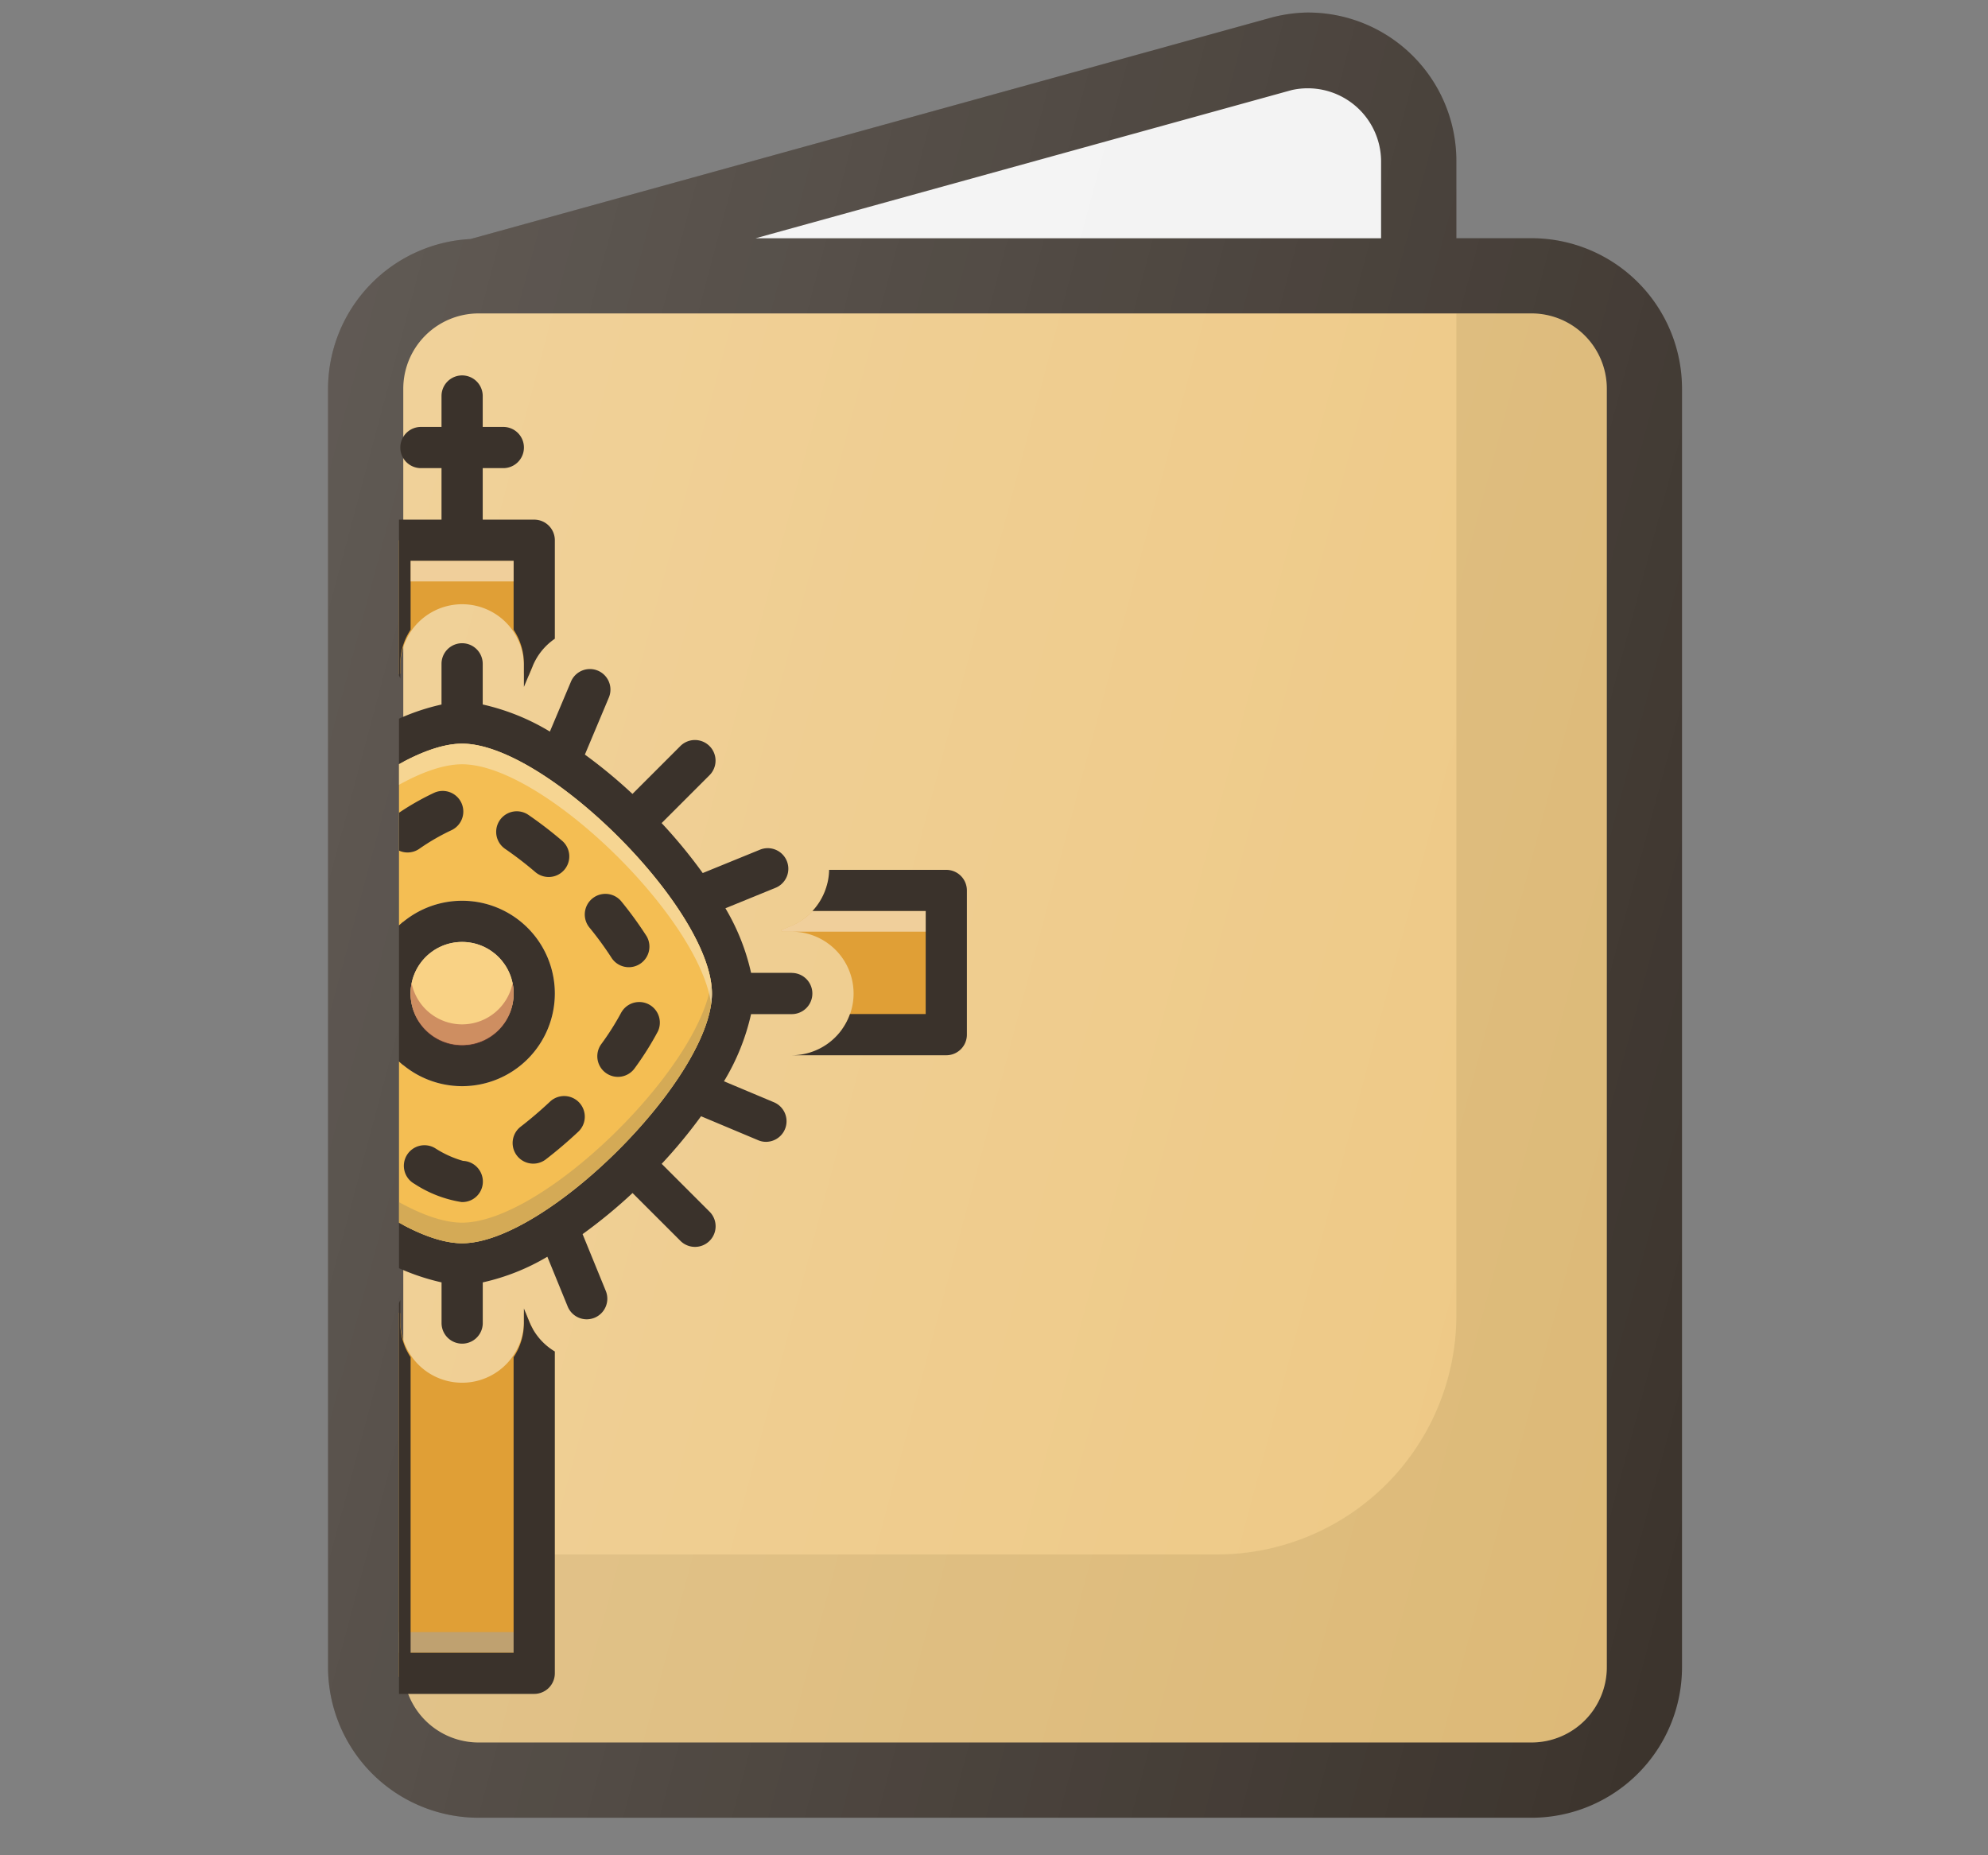 <svg xmlns="http://www.w3.org/2000/svg" xmlns:xlink="http://www.w3.org/1999/xlink" width="180" height="168" viewBox="0 0 180 168">
  <rect x="0" y="0" width="180" height="168" fill="#808080" stroke="none"/>
  <defs>
    <linearGradient id="linear-gradient" x1="-0.084" y1="0.325" x2="1.118" y2="0.745" gradientUnits="objectBoundingBox">
      <stop offset="0" stop-color="#fff" stop-opacity="0.2"/>
      <stop offset="1" stop-color="#fff" stop-opacity="0"/>
    </linearGradient>
    <clipPath id="clip-path">
      <rect id="Rectangle_15067" data-name="Rectangle 15067" width="58" height="138" transform="translate(520 3103)" fill="#fff" stroke="#707070" stroke-width="1"/>
    </clipPath>
  </defs>
  <g id="Group_5815" data-name="Group 5815" transform="translate(-1032 -2876)">
    <rect id="Rectangle_15075" data-name="Rectangle 15075" width="180" height="168" transform="translate(1032 2876)" fill="#fff" opacity="0"/>
    <g id="Group_5802" data-name="Group 5802" transform="translate(147.126 -139.136)">
      <g id="Group_5800" data-name="Group 5800" transform="translate(320 -54)">
        <path id="Path_38795" data-name="Path 38795" d="M111.972,20.435h-6.811V13.4A13.431,13.431,0,0,0,91.54,0,13.649,13.649,0,0,0,88.5.432L15.893,20.51A13.6,13.6,0,0,0,3,34.063V149.846a13.64,13.64,0,0,0,13.621,13.621h95.35a13.64,13.64,0,0,0,13.621-13.621V34.056A13.631,13.631,0,0,0,111.972,20.435Z" transform="translate(591.577 3070.272)" fill="#3a322b"/>
        <path id="Path_38796" data-name="Path 38796" d="M57.217,1.2a6.64,6.64,0,0,1,8.1,6.382v7.035H8.684L57.217,1.2Z" transform="translate(624.605 3076.094)" fill="#f2f2f2"/>
        <path id="Path_38797" data-name="Path 38797" d="M112.972,126.593a6.818,6.818,0,0,1-6.811,6.811H10.811A6.818,6.818,0,0,1,4,126.593V10.811A6.822,6.822,0,0,1,10.811,4h95.35a6.822,6.822,0,0,1,6.811,6.811Z" transform="translate(597.388 3093.518)" fill="#edc782"/>
        <path id="Path_38798" data-name="Path 38798" d="M106.161,4H99.35V94.705a21.672,21.672,0,0,1-21.672,21.672H4v10.216a6.818,6.818,0,0,0,6.811,6.811h95.35a6.818,6.818,0,0,0,6.811-6.811V10.811A6.822,6.822,0,0,0,106.161,4Z" transform="translate(597.388 3093.518)" fill="#403300" opacity="0.1"/>
        <path id="Path_38801" data-name="Path 38801" d="M111.972,20.435h-6.811V13.4A13.431,13.431,0,0,0,91.54,0,13.649,13.649,0,0,0,88.5.432L15.893,20.51A13.6,13.6,0,0,0,3,34.063V149.846a13.64,13.64,0,0,0,13.621,13.621h95.35a13.64,13.64,0,0,0,13.621-13.621V34.056A13.631,13.631,0,0,0,111.972,20.435Z" transform="translate(591.577 3070.272)" fill="url(#linear-gradient)"/>
        <g id="Mask_Group_396" data-name="Mask Group 396" transform="translate(81 -5)" clip-path="url(#clip-path)">
          <g id="corpus" transform="translate(480.011 3108.132)">
            <path id="Path_38804" data-name="Path 38804" d="M32.083,51.006c-.056.149-.112.289-.168.438h-.886a5.6,5.6,0,0,0-5.6,5.6,5.524,5.524,0,0,0,1.035,3.227H17.56V47.088H28.007c.047.168.112.336.177.5a5.478,5.478,0,0,0,1.38,1.987A5.392,5.392,0,0,0,31.2,50.633ZM54.78,27.3l.345.844.155-.059v-.888a5.6,5.6,0,0,1,11.193,0v.888c.146.055.292.111.44.169l.34-.809V16H54.068V26.058A5.627,5.627,0,0,1,54.78,27.3Zm49.628,19.793v13.18H95.286a5.524,5.524,0,0,0,1.035-3.227,5.6,5.6,0,0,0-5.6-5.6h-.886a1.134,1.134,0,0,0-.065-.159l.849-.345A5.442,5.442,0,0,0,92.6,49.579a5.35,5.35,0,0,0,1.073-1.66,4.537,4.537,0,0,0,.271-.83Zm-37.432,39.7-.348-.851L66.473,86v.888a5.6,5.6,0,0,1-11.193,0V86c-.146-.055-.292-.111-.44-.169l-.374.89a5.572,5.572,0,0,1-.4.775v31.416H67.253V87.348A5.649,5.649,0,0,1,66.976,86.793Z" transform="translate(-15.172 -1.076)" fill="#e09f36"/>
            <path id="Path_38805" data-name="Path 38805" d="M54.607,26.214l.5,1.228V26.117a5.562,5.562,0,0,1,.933-3.087v-6.24h9.327v6.24a5.562,5.562,0,0,1,.933,3.087v2.09l.81-1.927A5.558,5.558,0,0,1,69.1,23.845V14.924a1.866,1.866,0,0,0-1.865-1.865H62.57V8.395h1.866a1.865,1.865,0,0,0,0-3.731H62.57v-2.8a1.865,1.865,0,1,0-3.731,0v2.8H56.974a1.865,1.865,0,0,0,0,3.731h1.865v4.664H54.175a1.866,1.866,0,0,0-1.865,1.865v8.62a5.564,5.564,0,0,1,2.3,2.67ZM102.678,57.83H95.822a5.6,5.6,0,0,1-5.27,3.731h13.991a1.866,1.866,0,0,0,1.865-1.865V46.637a1.866,1.866,0,0,0-1.865-1.865H93.934a5.626,5.626,0,0,1-1.51,3.731h10.255ZM16.865,61.561H30.857a5.6,5.6,0,0,1-5.27-3.731H18.731V48.5H29.407a5.475,5.475,0,0,1-1.8-3.731H16.865A1.866,1.866,0,0,0,15,46.637V59.7a1.866,1.866,0,0,0,1.865,1.865Z" transform="translate(-15 0)" fill="#3a322b"/>
            <path id="Path_38806" data-name="Path 38806" d="M102.947,52v1.865H89.935a1.134,1.134,0,0,0-.065-.159l.849-.345A5.442,5.442,0,0,0,92.7,52ZM32.18,53.427c-.056.149-.112.289-.168.438H19V52H29.661a5.392,5.392,0,0,0,1.632,1.054Z" transform="translate(-15.269 -3.497)" fill="#fff" opacity="0.5"/>
            <path id="Path_38807" data-name="Path 38807" d="M91.561,55.848H87.877A19.865,19.865,0,0,0,85.554,50l4.5-1.838a1.864,1.864,0,1,0-1.408-3.451L83.5,46.81a46.192,46.192,0,0,0-3.722-4.524l4.356-4.356a1.867,1.867,0,0,0-2.64-2.64l-4.356,4.356a45.893,45.893,0,0,0-4.309-3.563L75,30.916a1.86,1.86,0,0,0-3.433-1.436L69.66,34a20.285,20.285,0,0,0-6.081-2.453V27.865a1.865,1.865,0,0,0-3.731,0V31.55A19.863,19.863,0,0,0,54,33.872l-1.838-4.5a1.864,1.864,0,1,0-3.451,1.408l2.1,5.139a46.183,46.183,0,0,0-4.524,3.722L41.93,35.29a1.867,1.867,0,1,0-2.64,2.64l4.356,4.356A45.907,45.907,0,0,0,40.083,46.6l-5.167-2.164a1.86,1.86,0,1,0-1.436,3.432L38,49.766a20.287,20.287,0,0,0-2.453,6.081H31.865a1.865,1.865,0,1,0,0,3.731H35.55a19.865,19.865,0,0,0,2.323,5.848l-4.5,1.838a1.863,1.863,0,0,0,.7,3.591,1.919,1.919,0,0,0,.709-.14l5.139-2.1a46.2,46.2,0,0,0,3.722,4.524L39.29,77.5a1.867,1.867,0,1,0,2.64,2.64l4.356-4.356A45.9,45.9,0,0,0,50.6,79.344l-2.164,5.167a1.854,1.854,0,0,0,1,2.434,1.771,1.771,0,0,0,.718.149,1.857,1.857,0,0,0,1.716-1.147l1.9-4.524a20.287,20.287,0,0,0,6.082,2.453v3.684a1.865,1.865,0,0,0,3.731,0V83.877a19.865,19.865,0,0,0,5.848-2.323l1.838,4.5a1.863,1.863,0,0,0,1.726,1.166,1.919,1.919,0,0,0,.709-.14,1.867,1.867,0,0,0,1.017-2.434l-2.1-5.139a46.2,46.2,0,0,0,4.524-3.722L81.5,80.137a1.867,1.867,0,0,0,2.64-2.64l-4.356-4.356a45.89,45.89,0,0,0,3.563-4.309L88.511,71a1.771,1.771,0,0,0,.718.149,1.864,1.864,0,0,0,.718-3.582l-4.524-1.9a20.287,20.287,0,0,0,2.453-6.082h3.684a1.865,1.865,0,0,0,0-3.731ZM61.713,80.332c-7.611,0-22.619-15.008-22.619-22.619S54.1,35.094,61.713,35.094,84.332,50.1,84.332,57.713,69.325,80.332,61.713,80.332Z" transform="translate(-16.009 -1.749)" fill="#3a322b"/>
            <path id="Path_38808" data-name="Path 38808" d="M62.369,35.75c-7.611,0-22.619,15.008-22.619,22.619S54.758,80.988,62.369,80.988,84.988,65.98,84.988,58.369,69.98,35.75,62.369,35.75Zm0,31.014a8.395,8.395,0,1,1,8.395-8.395,8.395,8.395,0,0,1-8.395,8.395Z" transform="translate(-16.665 -2.404)" fill="#f4be53"/>
            <path id="Path_38809" data-name="Path 38809" d="M57.7,45.911a1.856,1.856,0,0,0,1.051-.325,19.553,19.553,0,0,1,2.9-1.681,1.866,1.866,0,0,0-1.542-3.4,23.8,23.8,0,0,0-3.463,2A1.865,1.865,0,0,0,57.7,45.911Zm8.808-.343a32.663,32.663,0,0,1,2.759,2.118,1.865,1.865,0,1,0,2.42-2.839,36.348,36.348,0,0,0-3.076-2.36,1.865,1.865,0,0,0-2.1,3.082ZM47.494,58.685c.014-.06.04-.157.087-.3a1.866,1.866,0,0,0-3.533-1.2,4.943,4.943,0,0,0-.3,1.429q0,.052,0,.1a8.574,8.574,0,0,0,1.166,3.4,1.866,1.866,0,1,0,3.3-1.736,8.552,8.552,0,0,1-.726-1.7ZM62.719,73.837A9.367,9.367,0,0,1,60.2,72.693a1.866,1.866,0,1,0-1.882,3.222,10.872,10.872,0,0,0,4.26,1.65h.058l.085,0h.03a1.853,1.853,0,0,0,1.764-1.947A1.877,1.877,0,0,0,62.719,73.837ZM51.093,52.719c.714-.881,1.5-1.76,2.335-2.614A1.865,1.865,0,0,0,50.761,47.5c-.915.935-1.778,1.9-2.566,2.872a1.866,1.866,0,1,0,2.9,2.351ZM76.2,55.5a1.866,1.866,0,0,0,3.147-2,34.138,34.138,0,0,0-2.285-3.15,1.866,1.866,0,0,0-2.9,2.353A30.283,30.283,0,0,1,76.2,55.5ZM70.6,68.471c-.874.82-1.769,1.584-2.66,2.271A1.866,1.866,0,0,0,70.22,73.7c.986-.76,1.973-1.6,2.934-2.5A1.866,1.866,0,0,0,70.6,68.471Zm6.468-8.105a24.1,24.1,0,0,1-1.817,2.881,1.866,1.866,0,1,0,3.02,2.192,27.541,27.541,0,0,0,2.1-3.34,1.866,1.866,0,0,0-3.3-1.732ZM53.745,67.571c-.521-.521-1.028-1.057-1.508-1.592a1.865,1.865,0,0,0-2.78,2.488c.525.587,1.079,1.173,1.649,1.742q.523.524,1.038,1.006a1.865,1.865,0,0,0,2.55-2.724Q54.224,68.05,53.745,67.571Zm8.893-17.288a8.395,8.395,0,1,0,8.395,8.395A8.395,8.395,0,0,0,62.638,50.283Zm0,13.058A4.664,4.664,0,1,1,67.3,58.678,4.664,4.664,0,0,1,62.638,63.341Z" transform="translate(-16.934 -2.713)" fill="#3a322b"/>
            <circle id="Ellipse_1" data-name="Ellipse 1" cx="4.664" cy="4.664" r="4.664" transform="translate(41.041 51.301)" fill="#f9d285"/>
            <rect id="Rectangle_15057" data-name="Rectangle 15057" width="9.327" height="1.865" transform="translate(41.041 16.789)" fill="#fff" opacity="0.5"/>
            <path id="Path_38810" data-name="Path 38810" d="M84.988,59.933c0,7.611-15.008,22.619-22.619,22.619S39.75,67.544,39.75,59.933A5.455,5.455,0,0,1,39.825,59c1.091,7.835,15.232,21.686,22.544,21.686S83.822,66.835,84.914,59A5.456,5.456,0,0,1,84.988,59.933Z" transform="translate(-16.665 -3.968)" fill="#ad9359" opacity="0.45"/>
            <path id="Path_38811" data-name="Path 38811" d="M84.988,58.369a5.454,5.454,0,0,1-.075.933c-1.091-7.835-15.232-21.686-22.544-21.686S40.916,51.467,39.825,59.3a5.456,5.456,0,0,1-.075-.933c0-7.611,15.008-22.619,22.619-22.619S84.988,50.758,84.988,58.369Z" transform="translate(-16.665 -2.404)" fill="#f9edd2" opacity="0.5"/>
            <path id="Path_38812" data-name="Path 38812" d="M68.327,59.933a4.664,4.664,0,1,1-9.327,0,4.311,4.311,0,0,1,.093-.923,4.667,4.667,0,0,0,9.141,0A4.311,4.311,0,0,1,68.327,59.933Z" transform="translate(-17.959 -3.969)" fill="#a54b3f" opacity="0.5"/>
            <rect id="Rectangle_15058" data-name="Rectangle 15058" width="12.271" height="1.865" transform="translate(39.569 113.795)" fill="#9fa5aa" opacity="0.5"/>
            <path id="Path_38813" data-name="Path 38813" d="M56.988,91.686A5.588,5.588,0,0,1,55,94.125v29.438a1.866,1.866,0,0,0,1.865,1.865H69.924a1.866,1.866,0,0,0,1.865-1.865V94.422a5.571,5.571,0,0,1-2.3-2.671l-.5-1.227v1.325a5.562,5.562,0,0,1-.933,3.087V121.7H58.731V94.936a5.562,5.562,0,0,1-.933-3.087v-2.09Z" transform="translate(-17.69 -6.037)" fill="#3a322b"/>
          </g>
        </g>
      </g>
    </g>
  </g>
</svg>
